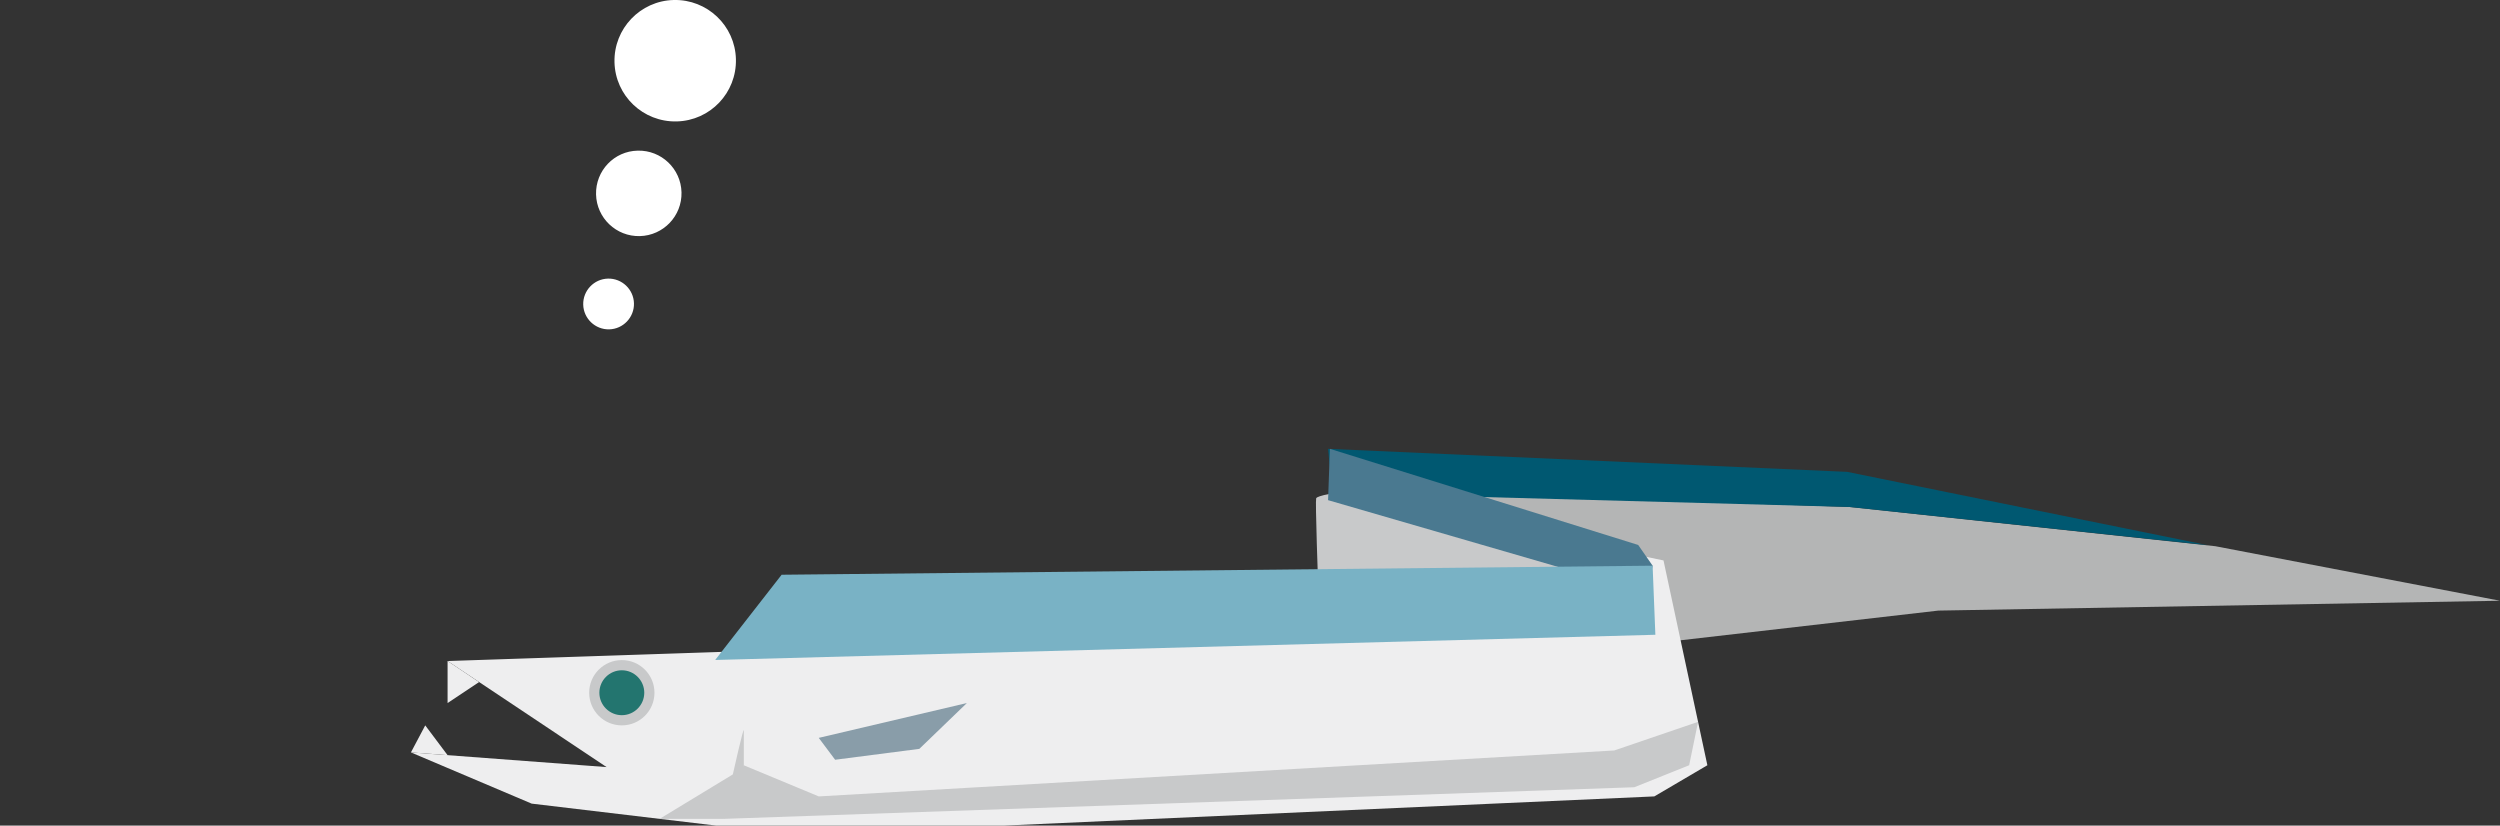 <?xml version="1.0" encoding="utf-8"?>
<!-- Generator: Adobe Illustrator 23.1.1, SVG Export Plug-In . SVG Version: 6.00 Build 0)  -->
<svg version="1.1" id="レイヤー_1" xmlns="http://www.w3.org/2000/svg" xmlns:xlink="http://www.w3.org/1999/xlink" x="0px"
	 y="0px" viewBox="0 0 2182.3 720.7" style="enable-background:new 0 0 2182.3 720.7;" xml:space="preserve">
<rect x="0" y="0" width="2182.3" height="720.7" fill="#333333" stroke="none"/>
<style type="text/css">
	.st0{fill:#FFFFFF;}
	.st1{fill:#F8C8A8;}
	.st2{fill:#F7F7F7;}
	.st3{clip-path:url(#SVGID_2_);fill:#EB7155;}
	.st4{clip-path:url(#SVGID_2_);fill:#FFED75;}
	.st5{fill:#D2D2D3;}
	.st6{fill:#F9CB83;}
	.st7{fill:#DBDCDC;}
	.st8{fill:#005997;}
	.st9{fill:#EB7155;}
	.st10{fill:#AAB5BB;}
	.st11{fill:#EEEEEF;}
	.st12{clip-path:url(#SVGID_4_);fill:#92C1CE;}
	.st13{clip-path:url(#SVGID_4_);fill:#00569A;}
	.st14{fill:#0084CA;}
	.st15{fill:#DED9DC;}
	.st16{fill:#B4B5B5;}
	.st17{fill:#C8C9CA;}
	.st18{fill:#23756F;}
	.st19{fill:#005871;}
	.st20{fill:#4A7990;}
	.st21{fill:#79B2C5;}
	.st22{fill:#899DA9;}
	.st23{fill:#F3AC9D;}
	.st24{fill:#F9D3C1;}
	.st25{fill:#E8B041;}
	.st26{fill:#EC7E9B;}
	.st27{clip-path:url(#SVGID_6_);fill:#004E7A;}
	.st28{clip-path:url(#SVGID_6_);fill:#FFFFFF;}
	.st29{clip-path:url(#SVGID_8_);fill:#004E7A;}
	.st30{clip-path:url(#SVGID_8_);fill:#FFFFFF;}
	.st31{fill:#E73D47;}
	.st32{fill:#F19A95;}
	.st33{fill:#FFE673;}
	.st34{clip-path:url(#SVGID_10_);fill:#007E96;}
	.st35{clip-path:url(#SVGID_12_);fill:#007E96;}
	.st36{fill:#EE8EA4;}
	.st37{fill:#3482C5;}
	.st38{fill:#34707C;}
	.st39{fill:#36768D;}
	.st40{fill:#337AA9;}
	.st41{fill:#B3B5B4;}
	.st42{fill:#AD848B;}
	.st43{fill:#B7DBEE;}
	.st44{fill:#006C8C;}
	.st45{fill:#2570B8;}
	.st46{fill:#9CA2C7;}
	.st47{clip-path:url(#SVGID_14_);fill:#F2CDDD;}
	.st48{clip-path:url(#SVGID_14_);fill:#9CA2C7;}
	.st49{clip-path:url(#SVGID_14_);fill:#366B80;}
	.st50{fill:#366B80;}
	.st51{fill:#C6A08B;}
	.st52{clip-path:url(#SVGID_16_);fill:#F2CDDD;}
	.st53{clip-path:url(#SVGID_16_);fill:#9CA2C7;}
	.st54{clip-path:url(#SVGID_16_);fill:#366B80;}
	.st55{fill:#B1B7BB;}
	.st56{clip-path:url(#SVGID_18_);fill:#F3E5A0;}
	.st57{clip-path:url(#SVGID_18_);fill:#377E80;}
	.st58{fill:#003D46;}
	.st59{fill:#8A9CA6;}
	.st60{fill:#EAB75F;}
	.st61{fill:#E19448;}
	.st62{fill:#344954;}
	.st63{fill:#D58249;}
	.st64{fill:#F2A85A;}
	.st65{clip-path:url(#SVGID_20_);fill:#92C1CE;}
	.st66{clip-path:url(#SVGID_20_);fill:#00569A;}
	.st67{clip-path:url(#SVGID_22_);fill:#004E7A;}
	.st68{clip-path:url(#SVGID_22_);fill:#FFFFFF;}
	.st69{clip-path:url(#SVGID_24_);fill:#004E7A;}
	.st70{clip-path:url(#SVGID_24_);fill:#FFFFFF;}
	.st71{clip-path:url(#SVGID_26_);fill:#007E96;}
	.st72{clip-path:url(#SVGID_28_);fill:#007E96;}
	.st73{clip-path:url(#SVGID_30_);fill:#004E7A;}
	.st74{clip-path:url(#SVGID_30_);fill:#FFFFFF;}
	.st75{clip-path:url(#SVGID_32_);fill:#004E7A;}
	.st76{clip-path:url(#SVGID_32_);fill:#FFFFFF;}
	.st77{clip-path:url(#SVGID_34_);fill:#007E96;}
	.st78{clip-path:url(#SVGID_36_);fill:#007E96;}
	.st79{fill:#F2CDDD;}
	.st80{clip-path:url(#SVGID_38_);fill:#EB7155;}
	.st81{clip-path:url(#SVGID_38_);fill:#FFED75;}
	.st82{clip-path:url(#SVGID_40_);fill:#EB7155;}
	.st83{clip-path:url(#SVGID_40_);fill:#FFED75;}
	.st84{clip-path:url(#SVGID_42_);fill:#004E7A;}
	.st85{clip-path:url(#SVGID_42_);fill:#FFFFFF;}
	.st86{clip-path:url(#SVGID_44_);fill:#004E7A;}
	.st87{clip-path:url(#SVGID_44_);fill:#FFFFFF;}
	.st88{clip-path:url(#SVGID_46_);fill:#007E96;}
	.st89{clip-path:url(#SVGID_48_);fill:#007E96;}
</style>
<g>
	<path class="st0" d="M509.1,265.9c0.3,12.2,10.5,21.9,22.7,21.6c12.2-0.3,21.9-10.5,21.6-22.7c-0.3-12.2-10.5-21.9-22.7-21.6
		C518.5,243.5,508.8,253.7,509.1,265.9z"/>
	<path class="st0" d="M520.3,169.7c0.5,20.6,17.6,36.9,38.2,36.4c20.6-0.5,36.9-17.6,36.4-38.2c-0.5-20.6-17.6-36.9-38.2-36.4
		C536.1,131.9,519.8,149,520.3,169.7z"/>
	<path class="st0" d="M536.4,54.3c0.7,29.3,25,52.4,54.3,51.7c29.3-0.7,52.4-25,51.7-54.3c-0.7-29.3-25-52.4-54.3-51.7
		C558.9,0.7,535.7,25,536.4,54.3z"/>
	<polygon class="st16" points="1211.2,428.6 1615,442.6 1933.8,476.8 2182.3,524.4 1692,533 1467.1,558.9 1274.8,610.6 
		1188.8,588.5 1169.3,448.9 	"/>
	<path class="st17" d="M1420.2,481.3l-223.5-44.7l19.2-12.8c0,0-65.4,6.4-67,11.2c-1.6,4.8,8,241,8,241l269.8-22.3l11.2-126.1
		L1420.2,481.3z"/>
	<polygon class="st11" points="390.7,577 529.5,669.6 358.7,656.8 464.1,701.5 625.3,720.7 875.9,720.7 1444.1,695.2 1490.4,668 
		1452.1,489.2 1196.7,436.6 1417.4,504.3 1412.2,554.7 1059.5,554.7 	"/>
	<circle class="st17" cx="542.8" cy="604.7" r="28.5"/>
	<path class="st18" d="M562.4,604.7c0,10.8-8.8,19.6-19.6,19.6s-19.6-8.8-19.6-19.6c0-10.8,8.8-19.6,19.6-19.6
		S562.4,593.9,562.4,604.7z"/>
	<polygon class="st19" points="1159.3,391.8 1612.4,411.9 1927.2,475.9 1615,442.6 1163,430.3 	"/>
	<polygon class="st20" points="1442.6,493.8 1430,475.7 1160.9,391.8 1159.3,436.6 1437.8,517.4 	"/>
	<polygon class="st21" points="624.3,576.1 682.3,501.7 1442.6,493.8 1445,554.1 	"/>
	<path class="st17" d="M575.8,714.8l63.9-38.8c0,0,9.6-43.1,9.6-38.3c0,4.8,0,63.8,0,63.8l-17.6,13.3H575.8z"/>
	<polygon class="st22" points="714.7,644.1 844,613.7 802.5,653.7 729,663.2 	"/>
	<polygon class="st17" points="649.2,668 714.7,695.2 1409.1,655.1 1482.3,630.1 1474.5,668 1426.6,687.2 631.7,714.8 	"/>
	<polygon class="st11" points="390.7,577 390.7,613.7 418.2,595.4 	"/>
	<polygon class="st11" points="358.7,656.8 371.2,633.2 390.7,659.2 	"/>
</g>
</svg>
